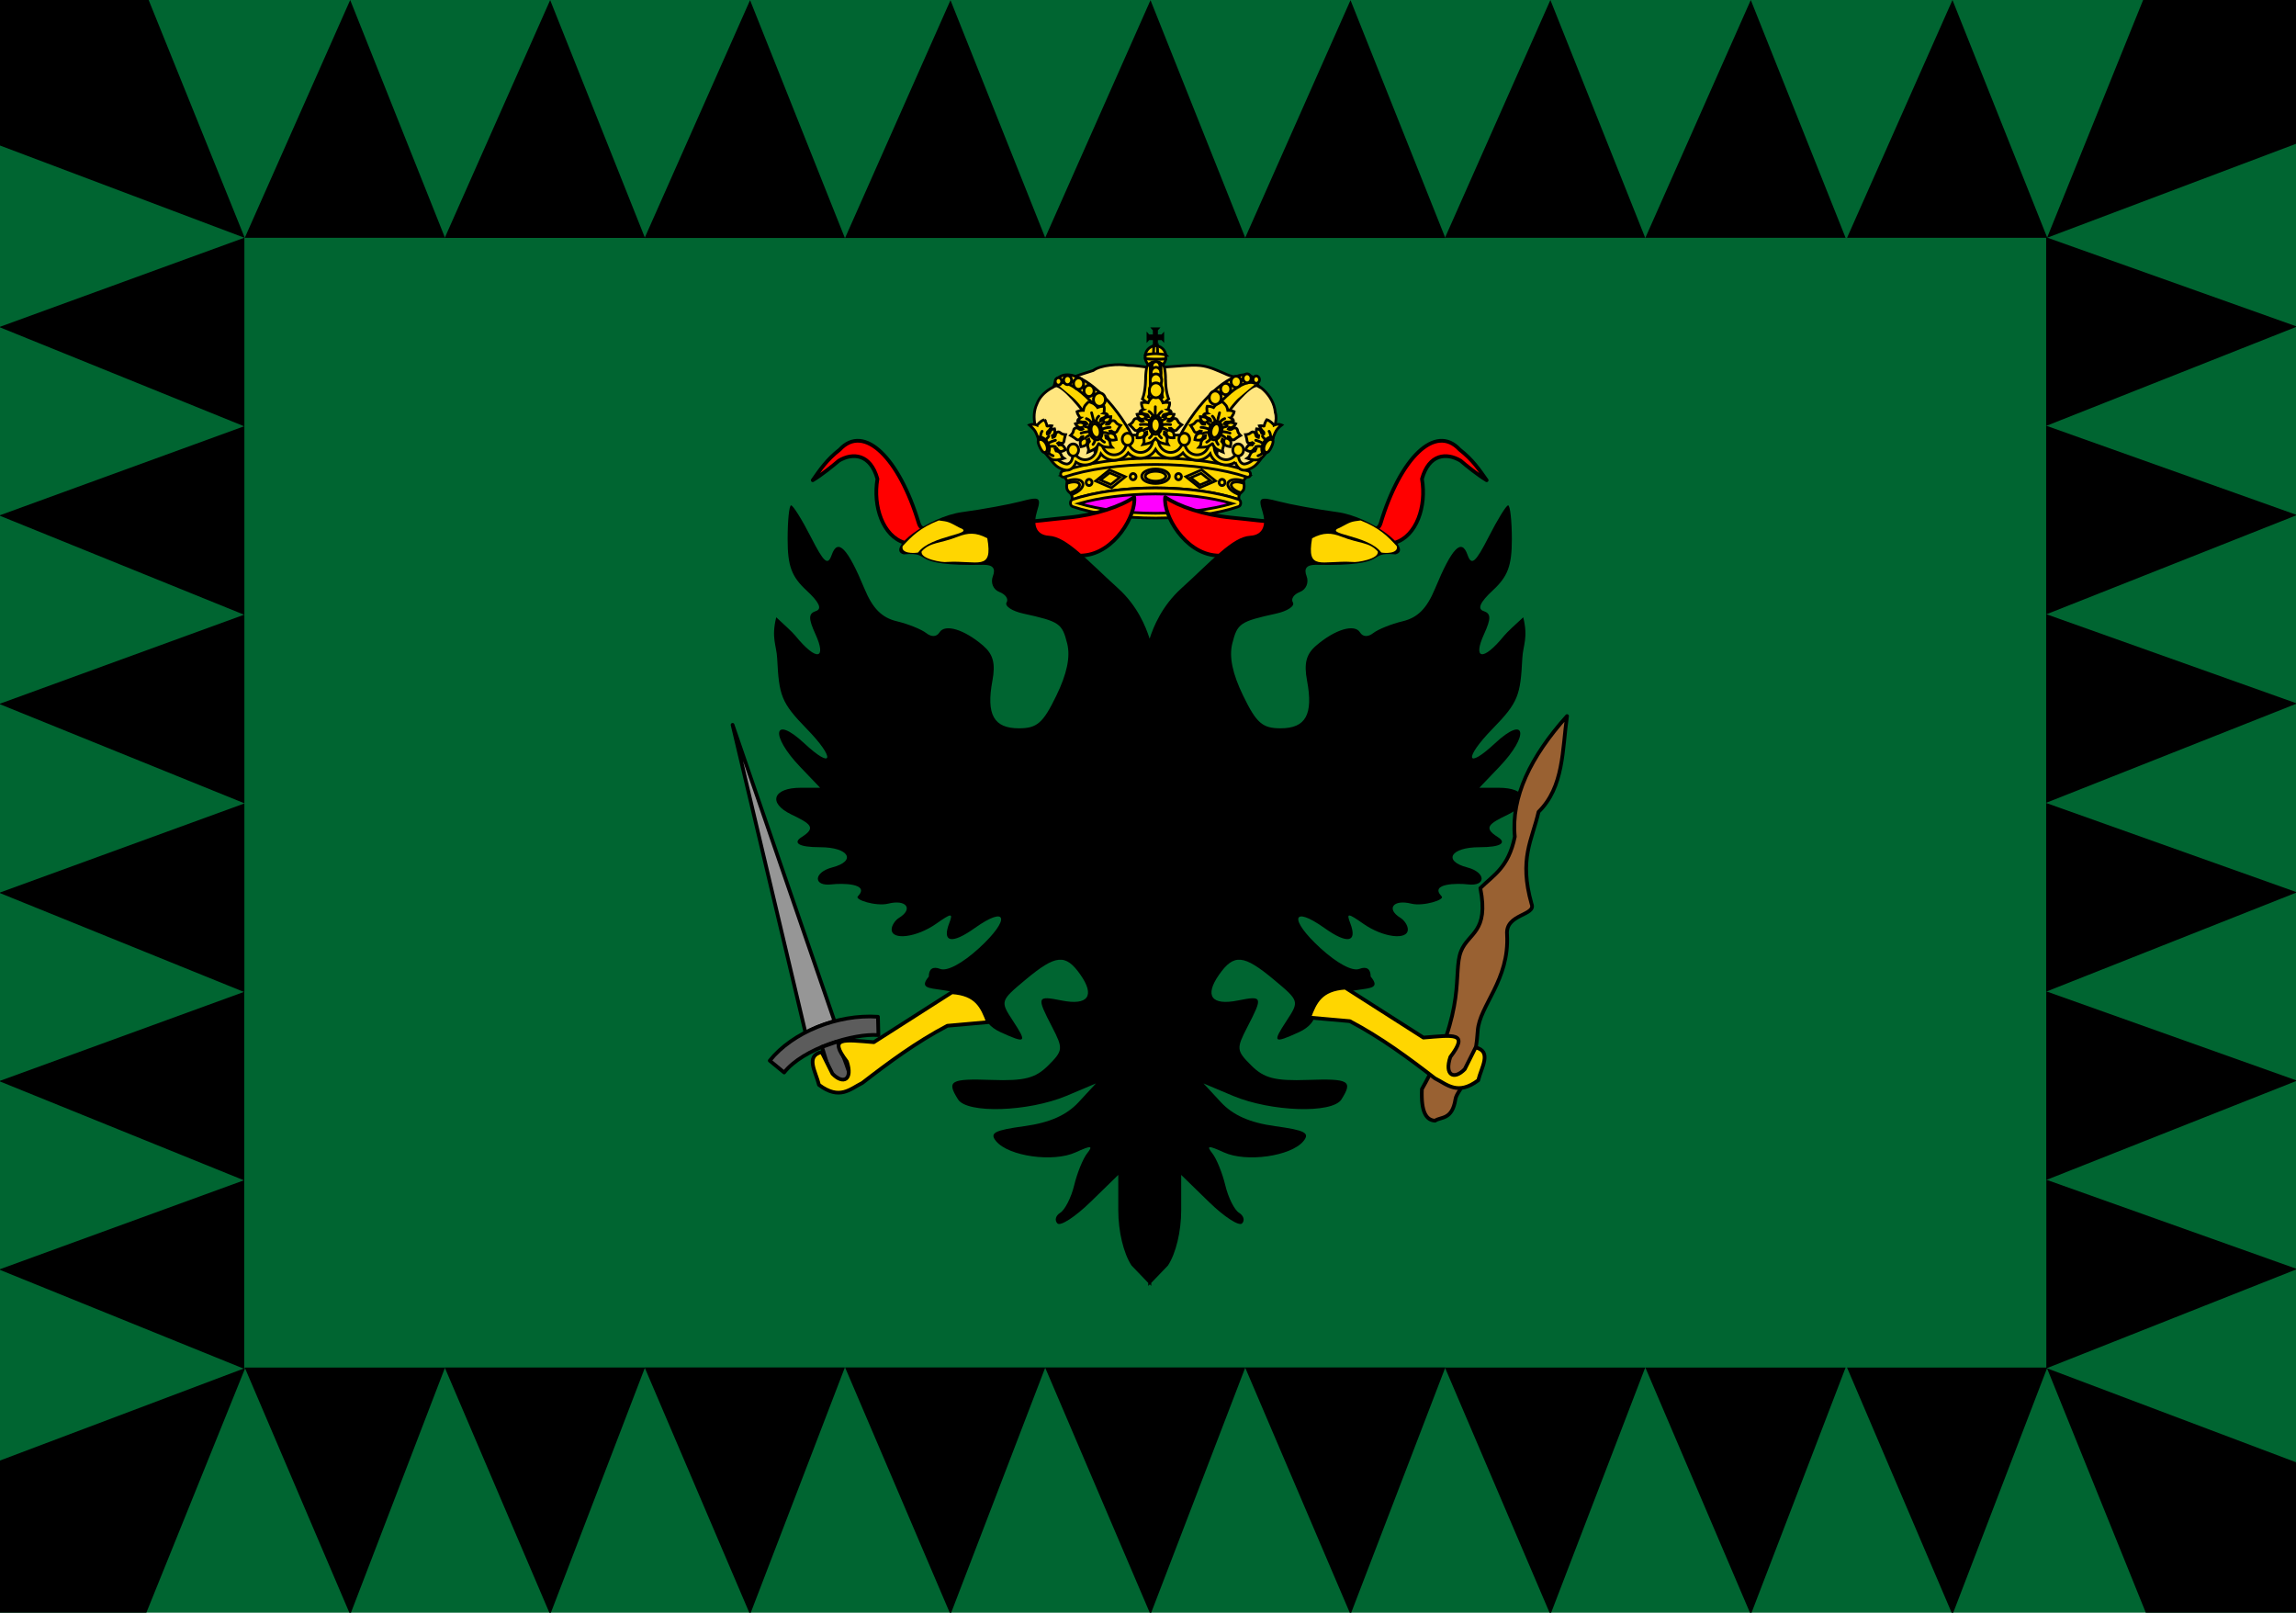 <svg xmlns="http://www.w3.org/2000/svg" width="309" height="217"><path style="fill:#006531;fill-opacity:1;fill-rule:nonzero;stroke:none;display:inline" d="M0 0h309v217H0z"/><g style="display:inline"><path d="M112.304 137.396 98.592 97.533l9.831 41.5c1.097-.761 2.578-1.208 3.881-1.637z" style="fill:#969696;fill-opacity:1;stroke:#000;stroke-width:.5;stroke-linecap:round;stroke-linejoin:round;stroke-miterlimit:4;stroke-opacity:1;stroke-dasharray:none"/><path d="M103.594 142.719c3.056-3.816 9.102-6.276 14.562-5.906l.063 2.468c-3.249-.28-10.163 1.795-12.688 5.031z" style="fill:#5c5c5c;fill-opacity:1;stroke:#000;stroke-width:.5;stroke-linecap:butt;stroke-linejoin:round;stroke-miterlimit:4;stroke-opacity:1;stroke-dasharray:none"/><path d="m110.625 140.875 1.844 5.969 2.312-1.094c-.303-.86-1.448-4.271-2.094-5.594z" style="fill:#5c5c5c;fill-opacity:1;stroke:#000;stroke-width:.5;stroke-linecap:butt;stroke-linejoin:round;stroke-miterlimit:4;stroke-opacity:1;stroke-dasharray:none"/><path d="M78.947 9.578c-.42.026-.63-.385-.879-.644-.157-.162-.362-.285-.446-.503-.325-.517-.552-1.183-.281-1.768.222-.582.85-.812 1.38-1.04.327-.207.71-.284 1.071-.41.322-.243 1.11-.296 1.5-.223.677.008.868.154 1.545.077.485-.023 1.18-.112 1.592-.07.412.04.758.219 1.075.35.464.23 1.199.241 1.693.71.276.26.477.602.508.98.116.363-.075.73-.22 1.057-.167.273-.271.583-.44.85-.23.208-.405.488-.693.62-.345.02-.686-.116-1.03-.158-1.323-.239-2.68-.455-4.024-.245-.788.1-1.581.245-2.35.417z" style="font-size:12px;fill:#ffe680;fill-opacity:1;stroke:#000;stroke-width:.118;stroke-linejoin:round;stroke-miterlimit:4;stroke-dasharray:none" transform="matrix(3.095 0 0 3.095 -99.818 33.717)"/><path d="M82.513 9.604h-2.557l-.06-.665-.12-.692-.127-.863c-.704-.985-1.352-1.63-1.57-1.492.053-.182.114-.319.25-.403.626-.394 1.918.552 2.89 2.106.087.143.171.284.245.427h2.112c.076-.14.16-.283.247-.427.97-1.554 2.263-2.5 2.887-2.106.136.084.198.22.252.403-.22-.137-.866.507-1.574 1.492l-.126.863-.119.692-.058.665H82.513z" style="font-size:12px;fill:#fed700;fill-opacity:1;stroke:#000;stroke-width:.118;stroke-miterlimit:4;stroke-dasharray:none" transform="matrix(3.095 0 0 3.095 -99.818 33.717)"/><path d="M78.192 5.789c.48-.3 1.603.642 2.514 2.105m6.142-2.105c-.482-.3-1.603.642-2.515 2.105" style="font-size:12px;fill:#fed700;fill-opacity:1;stroke:#000;stroke-width:.118;stroke-miterlimit:4;stroke-dasharray:none" transform="matrix(3.095 0 0 3.095 -99.818 33.717)"/><path d="M82.944 4.702c-.058.005-.115.01-.173.013a5.092 5.092 0 0 1-.715-.017c.036.227.22.4.444.4a.46.46 0 0 0 .444-.396zM82.5 4.138a.46.46 0 0 0-.444.401c.059-.006.118-.013.177-.017a4.255 4.255 0 0 1 .54.001c.057.004.114.01.17.016a.46.46 0 0 0-.443-.4z" style="font-size:12px;fill:#fed700;fill-opacity:1;stroke:#000;stroke-width:.118;stroke-miterlimit:4;stroke-opacity:1;stroke-dasharray:none" transform="matrix(3.095 0 0 3.095 -99.818 33.717)"/><path transform="matrix(.288 0 0 .323 140.717 26.339)" style="fill:#fed700;fill-opacity:1;stroke:#000;stroke-width:1.196;stroke-miterlimit:4;stroke-dasharray:none" d="M54.803 58.031v1.868l-.35-.351h-2.567v2.566l.35.351h-1.867l.35-.351v-2.566h-2.566l-.35.351v-1.868l.35.351h2.566v-2.567l-.35-.35h1.867l-.35.35v2.567h2.567z"/><path d="M82.428 4.146c-.005.055-.01.11-.012.166-.004.068-.004.137-.006.205l.092-.002.087.002c0-.068 0-.136-.003-.204-.002-.056-.007-.112-.01-.167a.428.428 0 0 0-.149 0z" style="font-size:12px;fill:#fed700;fill-opacity:1;stroke:#000;stroke-width:.118;stroke-miterlimit:4;stroke-opacity:1;stroke-dasharray:none" transform="matrix(3.095 0 0 3.095 -99.818 33.717)"/><path d="M82.944 4.539a2.145 2.145 0 0 0-.441-.056 1.87 1.87 0 0 0-.447.056.51.51 0 0 0 0 .16 5.693 5.693 0 0 0 .715.016c.058-.003.115-.008.173-.013a.504.504 0 0 0 0-.163zM82.488 10.318c-1.439.003-2.73.206-3.64.52.076-.04-.035-.4-.129-.672-.114-.329-.28-.377-.28-.377 1.005-.333 2.498-.568 4.055-.57 1.558.002 3.059.229 4.064.562 0 0-.199.073-.312.401-.094.272-.17.615-.095.656-.909-.314-2.224-.517-3.663-.52" style="font-size:12px;fill:#fed700;fill-opacity:1;stroke:#000;stroke-width:.118;stroke-miterlimit:4;stroke-opacity:1;stroke-dasharray:none" transform="matrix(3.095 0 0 3.095 -99.818 33.717)"/><path d="M82.497 9.299c-1.557.002-2.956.21-3.96.544-.068.022-.139-.007-.16-.078-.022-.072.014-.153.08-.176 1.01-.348 2.445-.566 4.04-.57 1.595.004 3.036.222 4.045.57.067.023.103.104.082.176-.022.07-.093.1-.16.078-1.005-.334-2.41-.542-3.967-.544" style="font-size:12px;fill:#fed700;fill-opacity:1;stroke:#000;stroke-width:.118;stroke-miterlimit:4;stroke-opacity:1;stroke-dasharray:none" transform="matrix(3.095 0 0 3.095 -99.818 33.717)"/><path d="m82.503 7.954.136.029a.623.623 0 0 0-.027.205c0 .324.243.588.542.588.24 0 .444-.17.514-.406.008.006.052-.213.075-.21.019.002.017.228.024.223.034.297.27.497.536.497.299 0 .54-.262.54-.587a.586.586 0 0 0-.003-.071l.17-.193.09.245a.598.598 0 0 0-.05.257c0 .31.23.56.516.56.18 0 .337-.098.43-.249l.108-.158v.194c0 .195.072.37.237.401 0 0 .191.013.443-.214.253-.227.392-.416.392-.416l.022.228s-.21.372-.438.524c-.125.083-.314.17-.465.142-.16-.03-.273-.176-.331-.345a.697.697 0 0 1-.392.121.746.746 0 0 1-.696-.486.725.725 0 0 1-.571.284.764.764 0 0 1-.614-.323.741.741 0 0 1-.537.235.767.767 0 0 1-.654-.385.766.766 0 0 1-.654.385.742.742 0 0 1-.537-.235.763.763 0 0 1-.614.323.725.725 0 0 1-.572-.284.746.746 0 0 1-.696.486.695.695 0 0 1-.39-.121c-.06.169-.173.315-.332.345-.15.028-.34-.06-.465-.142-.229-.152-.438-.524-.438-.524l.022-.228s.14.189.391.416c.253.228.443.214.443.214.166-.03.238-.206.238-.4v-.195l.108.158c.092.15.25.25.43.25.285 0 .516-.251.516-.56a.598.598 0 0 0-.05-.258l.09-.245.17.193a.652.652 0 0 0-.004.071c0 .325.242.587.54.587.267 0 .502-.2.537-.497.008.005.006-.22.024-.223.023-.003.067.216.074.21.071.235.275.406.516.406.298 0 .54-.264.54-.588a.615.615 0 0 0-.026-.205l.142-.029" style="font-size:12px;fill:#fed700;fill-opacity:1;stroke:#000;stroke-width:.118;stroke-miterlimit:4;stroke-opacity:1;stroke-dasharray:none" transform="matrix(3.095 0 0 3.095 -99.818 33.717)"/><path d="M78.684 8.668c0-.145.105-.262.234-.262.13 0 .235.117.235.262 0 .146-.105.264-.235.264s-.234-.118-.234-.264M85.857 8.668c0-.145.105-.262.234-.262.13 0 .235.117.235.262 0 .146-.105.264-.235.264s-.234-.118-.234-.264M81.051 8.201c0-.145.105-.262.234-.262.13 0 .235.117.235.262 0 .146-.105.263-.235.263-.129 0-.234-.117-.234-.263M83.513 8.201c0-.145.105-.262.234-.262.13 0 .235.117.235.262 0 .146-.105.263-.235.263-.129 0-.234-.117-.234-.263" style="font-size:12px;fill:#fed700;fill-opacity:1;stroke:#000;stroke-width:.118;stroke-miterlimit:4;stroke-opacity:1;stroke-dasharray:none" transform="matrix(3.095 0 0 3.095 -99.818 33.717)"/><path d="M77.956 9.058c.074.038.095.044.207.046.115.007.355-.074.355-.074s-.077-.051-.1-.098c-.032-.062-.03-.09-.088-.15-.058-.06-.154-.07-.154-.07l-.04-.089.077-.013s.042.088.135.118c.09.03.24-.074.24-.074s-.08-.184-.167-.2c-.087-.018-.123-.005-.123-.005l-.052-.07.048-.03s.116.048.172.016c.055-.03.05-.08.071-.18.018-.082.05-.183.05-.183s-.093-.004-.163-.038c-.07-.033-.115-.11-.2-.068-.08.039-.067.102-.092.158-.025.057-.104.069-.104.069l-.014-.076s.074-.022.097-.115a.394.394 0 0 0-.004-.182s-.121.007-.171.08c-.05.074-.025.09-.062.118-.037.028-.08.027-.08.027s-.02-.062.014-.095c.035-.033.027-.03.067-.066a.975.975 0 0 0 .111-.194s-.05-.009-.093-.004c-.043.005-.104.029-.115.008-.012-.02.004-.017-.031-.11s-.082-.16-.082-.16a.446.446 0 0 0-.174.097c-.074.056-.05.05-.148.14a.408.408 0 0 0-.326-.005c.25.238.242.238.359.521a1.627 1.627 0 0 1 .124.194c.04.074.077.155.11.232.034.078.064.153.09.218.012.032.029.066.05.1.02.032.045.065.07.098.022.027.112.083.136.11z" style="fill:#fed700;fill-opacity:1;fill-rule:evenodd;stroke:#000;stroke-width:.118;stroke-linecap:butt;stroke-linejoin:miter;stroke-miterlimit:4;stroke-opacity:1;stroke-dasharray:none" transform="matrix(3.095 0 0 3.095 -99.818 33.717)"/><path d="M77.83 8.774s.058.065.091.088c.033.024.125.06.125.06M77.876 8.527a.5.5 0 0 1 .272.001M77.826 8.386c.081-.055.185-.102.32-.138M77.731 8.242s.028-.068.067-.099a.186.186 0 0 0 .055-.079M77.501 8.11s-.008-.025.007-.111c.015-.084.057-.142.057-.142" style="fill:#fed700;fill-opacity:1;fill-rule:evenodd;stroke:#000;stroke-width:.118;stroke-linecap:round;stroke-linejoin:miter;stroke-miterlimit:4;stroke-opacity:1;stroke-dasharray:none" transform="matrix(3.095 0 0 3.095 -99.818 33.717)"/><path d="M77.76 8.863c.132-.06.163-.265.067-.467-.097-.206-.287-.327-.424-.273-.006.003-.01.008-.016.01l.01.073c.012.065.026.135.042.197a.74.74 0 0 0 .056.158c.02.039.052.08.087.121.034.04.072.08.108.116.038.037.046.043.07.065z" style="font-size:12px;fill:#fed700;fill-opacity:1;stroke:#000;stroke-width:.118;stroke-miterlimit:4;stroke-opacity:1;stroke-dasharray:none" transform="matrix(3.095 0 0 3.095 -99.818 33.717)"/><path d="M77.464 8.537c-.072-.152-.11-.28-.016-.318.094-.037.229.055.301.208.072.153.054.307-.04.344-.094.038-.173-.08-.245-.234" style="font-size:12px;fill:#fed700;fill-opacity:1;stroke:#000;stroke-width:.118;stroke-miterlimit:4;stroke-opacity:1;stroke-dasharray:none" transform="matrix(3.095 0 0 3.095 -99.818 33.717)"/><path d="M87.044 9.058c-.074.038-.095.044-.207.046-.115.007-.355-.074-.355-.074s.077-.051.1-.098c.032-.062.03-.09.088-.15.058-.06.154-.07.154-.07l.04-.089-.077-.013s-.042.088-.135.118c-.09.03-.24-.074-.24-.074s.08-.184.167-.2c.087-.018.123-.005.123-.005l.052-.07-.048-.03s-.116.048-.172.016c-.055-.03-.05-.08-.071-.18-.018-.082-.05-.183-.05-.183s.093-.004.163-.038c.07-.033.115-.11.2-.068.08.039.067.102.092.158.025.057.104.069.104.069l.014-.076s-.074-.022-.097-.115a.394.394 0 0 1 .004-.182s.121.007.171.08c.05.074.025.09.062.118.037.028.08.027.08.027s.02-.062-.014-.095c-.035-.033-.027-.03-.067-.066a.975.975 0 0 1-.11-.194s.048-.009.092-.004c.043.005.104.029.115.008.012-.02-.004-.017.031-.11s.082-.16.082-.16c.058.014.1.04.174.097.074.056.05.05.148.14a.408.408 0 0 1 .326-.005c-.184.148-.242.208-.359.521a1.627 1.627 0 0 0-.124.194c-.04.074-.077.155-.11.232a6.829 6.829 0 0 0-.09.218.606.606 0 0 1-.05.1c-.02.032-.045.065-.07.098-.022.027-.112.083-.136.11z" style="fill:#fed700;fill-opacity:1;fill-rule:evenodd;stroke:#000;stroke-width:.118;stroke-linecap:butt;stroke-linejoin:miter;stroke-miterlimit:4;stroke-opacity:1;stroke-dasharray:none" transform="matrix(3.095 0 0 3.095 -99.818 33.717)"/><path d="M87.17 8.774s-.058.065-.091.088c-.033.024-.125.06-.125.06M87.124 8.527a.5.5 0 0 0-.272.001M87.174 8.386a1.016 1.016 0 0 0-.32-.138M87.269 8.242s-.028-.068-.067-.099a.186.186 0 0 1-.055-.079M87.499 8.11s.008-.025-.007-.111a.374.374 0 0 0-.057-.142" style="fill:#fed700;fill-opacity:1;fill-rule:evenodd;stroke:#000;stroke-width:.118;stroke-linecap:round;stroke-linejoin:miter;stroke-miterlimit:4;stroke-opacity:1;stroke-dasharray:none" transform="matrix(3.095 0 0 3.095 -99.818 33.717)"/><path d="M87.24 8.863c-.132-.06-.163-.265-.067-.467.097-.206.287-.327.424-.273.006.003.01.008.016.01l-.01.073a2.572 2.572 0 0 1-.042.197.74.74 0 0 1-.056.158.758.758 0 0 1-.087.121c-.034.04-.072.08-.108.116-.038.037-.046.043-.07.065z" style="font-size:12px;fill:#fed700;fill-opacity:1;stroke:#000;stroke-width:.118;stroke-miterlimit:4;stroke-opacity:1;stroke-dasharray:none" transform="matrix(3.095 0 0 3.095 -99.818 33.717)"/><path d="M87.536 8.537c.072-.152.11-.28.016-.318-.094-.037-.229.055-.301.208-.072.153-.054.307.04.344.094.038.173-.08.245-.234M82.5 11.63c-1.42-.002-2.694-.191-3.603-.498-.067-.023-.102-.091-.098-.162-.001-.069.033-.131.098-.153.909-.306 2.182-.495 3.604-.498 1.421.003 2.694.192 3.603.498.064.022.098.084.097.153.003.07-.031.14-.097.162-.909.307-2.182.496-3.603.498" style="font-size:12px;fill:#fed700;fill-opacity:1;stroke:#000;stroke-width:.118;stroke-miterlimit:4;stroke-opacity:1;stroke-dasharray:none" transform="matrix(3.095 0 0 3.095 -99.818 33.717)"/><path d="M82.497 11.421c-1.283-.002-2.443-.168-3.325-.424.882-.256 2.042-.413 3.325-.416 1.283.003 2.449.16 3.331.416-.882.256-2.048.422-3.331.424" style="font-size:12px;fill:#f0f;fill-opacity:1;stroke:#000;stroke-width:.118;stroke-miterlimit:4;stroke-dasharray:none" transform="matrix(3.095 0 0 3.095 -99.818 33.717)"/><path d="M82.5 10.125c-.333 0-.601-.14-.601-.314 0-.173.268-.315.6-.315.333 0 .602.141.602.315 0 .173-.269.314-.602.314" style="font-size:12px;fill:#fed700;fill-opacity:1;stroke:#000;stroke-width:.118;stroke-miterlimit:4;stroke-opacity:1;stroke-dasharray:none" transform="matrix(3.095 0 0 3.095 -99.818 33.717)"/><path d="M82.5 10.026c-.247 0-.447-.096-.447-.215 0-.12.2-.216.447-.216s.447.096.447.216c0 .119-.2.215-.447.215M86.333 10.022l-.032-.015c-.32-.104-.612-.053-.655.113-.044.166.177.383.494.488.016-.021.034-.04.049-.063a.732.732 0 0 0 .13-.326c.006-.035.01-.07.013-.104.003-.034 0-.062 0-.093z" style="font-size:12px;fill:#fed700;fill-opacity:1;stroke:#000;stroke-width:.118;stroke-miterlimit:4;stroke-opacity:1;stroke-dasharray:none" transform="matrix(3.095 0 0 3.095 -99.818 33.717)"/><path d="M86.338 10.129c-.021-.009-.04-.02-.061-.027-.238-.078-.453-.048-.483.066-.03.115.137.27.375.348.014.005.027.006.041.01.019-.016.039-.03.055-.049a.386.386 0 0 0 .043-.055.273.273 0 0 0 .028-.063.545.545 0 0 0 .015-.144c-.002-.03-.008-.058-.013-.086zM78.651 10.022l.032-.015c.32-.104.612-.053.656.113.043.166-.178.383-.495.488-.016-.021-.033-.04-.048-.063a.732.732 0 0 1-.13-.326 1.143 1.143 0 0 1-.014-.104c-.003-.034 0-.062 0-.093z" style="font-size:12px;fill:#fed700;fill-opacity:1;stroke:#000;stroke-width:.118;stroke-miterlimit:4;stroke-opacity:1;stroke-dasharray:none" transform="matrix(3.095 0 0 3.095 -99.818 33.717)"/><path d="M78.646 10.129c.021-.009.04-.02.062-.027.237-.078.452-.048.482.066.03.115-.137.27-.374.348-.015.005-.028.006-.042.01-.019-.016-.038-.03-.055-.049a.387.387 0 0 1-.042-.055.273.273 0 0 1-.029-.063.545.545 0 0 1-.015-.144c.002-.03.009-.058.013-.086zM81.396 9.83c0-.075.057-.136.127-.136s.127.061.127.135c0 .075-.057.136-.127.136s-.127-.061-.127-.136M79.482 10.08c0-.074.057-.135.127-.135s.127.06.127.135c0 .075-.057.135-.127.135s-.127-.06-.127-.135M83.37 9.83c0-.075.056-.136.126-.136s.128.061.128.135c0 .075-.057.136-.128.136-.07 0-.127-.061-.127-.136M85.264 10.08c0-.074.057-.135.127-.135s.127.06.127.135c0 .075-.057.135-.127.135s-.127-.06-.127-.135" style="font-size:12px;fill:#fed700;fill-opacity:1;stroke:#000;stroke-width:.118;stroke-miterlimit:4;stroke-opacity:1;stroke-dasharray:none" transform="matrix(3.095 0 0 3.095 -99.818 33.717)"/><path transform="matrix(2.842 1.226 -2.418 1.931 -99.818 33.717)" style="fill:#fed700;fill-opacity:1;fill-rule:evenodd;stroke:#000;stroke-width:.126;stroke-linecap:round;stroke-linejoin:miter;stroke-miterlimit:4;stroke-opacity:1;stroke-dasharray:none;stroke-dashoffset:0;marker:none;visibility:visible;display:inline;overflow:visible;enable-background:accumulate" d="M65.36-26.215h.75v.774h-.75z"/><path transform="matrix(2.846 1.215 -2.425 1.923 -99.818 33.717)" style="fill:#fed700;fill-opacity:1;fill-rule:evenodd;stroke:#000;stroke-width:.126;stroke-linecap:round;stroke-linejoin:miter;stroke-miterlimit:4;stroke-opacity:1;stroke-dasharray:none;stroke-dashoffset:0;marker:none;visibility:visible;display:inline;overflow:visible;enable-background:accumulate" d="M65.519-25.847h.492v.508h-.492z"/><path transform="matrix(-2.842 1.226 2.418 1.931 -99.818 33.717)" style="fill:#fed700;fill-opacity:1;fill-rule:evenodd;stroke:#000;stroke-width:.126;stroke-linecap:round;stroke-linejoin:miter;stroke-miterlimit:4;stroke-opacity:1;stroke-dasharray:none;stroke-dashoffset:0;marker:none;visibility:visible;display:inline;overflow:visible;enable-background:accumulate" d="M-51.311 47.854h.75v.774h-.75z"/><path transform="matrix(-2.846 1.215 2.425 1.923 -99.818 33.717)" style="fill:#fed700;fill-opacity:1;fill-rule:evenodd;stroke:#000;stroke-width:.126;stroke-linecap:round;stroke-linejoin:miter;stroke-miterlimit:4;stroke-opacity:1;stroke-dasharray:none;stroke-dashoffset:0;marker:none;visibility:visible;display:inline;overflow:visible;enable-background:accumulate" d="M-51.091 47.861h.492v.508h-.492z"/><path d="M79.599 6.576c.022.001.109.034.193.073a.578.578 0 0 1 .186.175s.081-.034.135-.044c.054-.011.141-.011.141-.011s.024.06.015.148c-.008.088-.002.145-.02.155l.083.016c.046.008.071.045.071.045s-.094.108-.145.13c-.051.022-.063.024-.108.045-.045.02-.048.105-.048.105s.044-.008.09-.023c.047-.015.032-.062.105-.117.073-.055.259-.052.259-.052s0 .093-.05.173c-.05.081-.132.08-.132.08l-.008.076s.085.013.128-.034c.042-.046.046-.11.14-.122.1-.014.124.072.187.124.062.052.158.084.158.084s-.063.087-.105.16c-.05.086-.06.135-.126.148-.066.013-.172-.067-.172-.067l-.058.013.033.083s.041-.002.126.04c.086.042.114.24.114.24s-.183.053-.269-.002c-.087-.056-.104-.151-.104-.151l-.085-.011.016.097s.097.037.14.11c.042.075.032.101.046.168.011.052.076.123.076.123s-.272.006-.388-.036c-.323-.161-.102-.184-.317.064-.087.082-.337.18-.337.18s.027-.089.013-.14c-.017-.067-.039-.086-.033-.17.005-.083.077-.154.077-.154l-.03-.094-.072.042s.028.093-.027.178c-.052.082-.243.104-.243.104s-.064-.191-.005-.262c.058-.07.097-.085.097-.085l-.008-.087-.059.01s-.06.113-.126.126c-.066.014-.096-.027-.182-.086-.071-.05-.168-.105-.168-.105s.073-.066.106-.137c.034-.071.017-.159.113-.184.092-.024.125.031.184.057.06.026.131-.018.131-.018l-.042-.066s-.074.033-.156-.022a.396.396 0 0 1-.123-.138s.168-.074.259-.052c.09.022.098.07.147.066a.752.752 0 0 0 .093-.013s-.04-.076-.091-.078h-.119a.753.753 0 0 1-.19-.061s.006-.044.044-.07c.038-.024.069-.046.069-.046-.022-.002-.042-.056-.09-.133-.047-.076-.053-.14-.053-.14s.08-.033.133-.044c.054-.011.143-.011.143-.011s.02-.152.09-.23c.046-.049.09-.108.148-.142z" style="fill:#fed700;fill-opacity:1;fill-rule:evenodd;stroke:#000;stroke-width:.118;stroke-linecap:butt;stroke-linejoin:miter;stroke-miterlimit:4;stroke-opacity:1;stroke-dasharray:none" transform="matrix(3.095 0 0 3.095 -99.818 33.717)"/><path d="M80.093 8.146s.043.075.07.103c.028.029.113.08.113.08M80.193 7.912a.511.511 0 0 1 .271.048M80.173 7.765c.094-.041.208-.069.35-.08M80.11 7.607s.042-.063.089-.086a.2.2 0 0 0 .072-.069M79.807 7.424c.004-.026-.089-.373-.089-.373M79.909 7.437s-.003-.026.031-.108c.033-.08.089-.13.089-.13M79.864 8.192s-.006.084-.018.12c-.012.037-.066.116-.066.116M79.667 8.017a.476.476 0 0 0-.225.148M79.618 7.876a1.099 1.099 0 0 0-.355.061M79.604 7.708s-.067-.04-.12-.044a.219.219 0 0 1-.096-.035M79.71 7.477s-.01-.025-.077-.087c-.067-.06-.14-.084-.14-.084" style="fill:#fed700;fill-opacity:1;fill-rule:evenodd;stroke:#000;stroke-width:.118;stroke-linecap:round;stroke-linejoin:miter;stroke-miterlimit:4;stroke-opacity:1;stroke-dasharray:none" transform="matrix(3.095 0 0 3.095 -99.818 33.717)"/><path d="M80.164 7.776c-.052-.22-.215-.372-.364-.342-.149.03-.228.231-.176.45.052.22.215.372.364.342.149-.03.228-.23.176-.45" style="font-size:12px;fill:#fed700;fill-opacity:1;stroke:#000;stroke-width:.118;stroke-miterlimit:4;stroke-opacity:1;stroke-dasharray:none" transform="matrix(3.095 0 0 3.095 -99.818 33.717)"/><path d="M80.08 7.793c-.04-.163-.154-.277-.256-.257-.102.02-.154.169-.116.331.039.163.153.278.256.258.102-.02.154-.17.115-.332" style="font-size:12px;fill:#fed700;fill-opacity:1;stroke:#000;stroke-width:.118;stroke-miterlimit:4;stroke-opacity:1;stroke-dasharray:none" transform="matrix(3.095 0 0 3.095 -99.818 33.717)"/><path d="M82.288 4.89a.333.333 0 0 0-.176.202c-.025.132-.041.282-.044.441v.05c0 .018-.003.038-.004.058-.007.334-.06.63-.136.81l.575.489.569-.489c-.076-.18-.13-.476-.135-.81 0-.02-.005-.04-.006-.059l.002-.049a2.712 2.712 0 0 0-.044-.44.336.336 0 0 0-.177-.205c.006.06.014.116.015.181v.032l.002.746c.001.107.01.208.022.297.012.089.029.165.049.223l-.299.314-.3-.314c.02-.058.037-.134.049-.223.012-.089.02-.19.021-.297l.003-.746v-.032c0-.065.009-.12.014-.178z" style="font-size:12px;fill:#fed700;fill-opacity:1;stroke:#000;stroke-width:.118;stroke-miterlimit:4;stroke-dasharray:none" transform="matrix(3.095 0 0 3.095 -99.818 33.717)"/><path d="M82.288 4.89c-.005.059-.013.114-.014.179v.032l-.003.746c-.002.107-.009.208-.021.297-.012.089-.03.165-.05.223l.301.314.299-.314a1.238 1.238 0 0 1-.05-.223 2.456 2.456 0 0 1-.021-.297l-.003-.746.001-.032c-.001-.065-.009-.122-.015-.18a.44.44 0 0 0-.208-.056h-.001a.455.455 0 0 0-.215.058z" style="font-size:12px;fill:#fed700;fill-opacity:1;stroke:#000;stroke-width:.118;stroke-miterlimit:4;stroke-dasharray:none" transform="matrix(3.095 0 0 3.095 -99.818 33.717)"/><path d="M85.401 6.576a1.084 1.084 0 0 0-.193.073.578.578 0 0 0-.186.175s-.081-.034-.135-.044c-.054-.011-.141-.011-.141-.011s-.024.06-.015.148c.008.088.002.145.02.155l-.083.016a.118.118 0 0 0-.071.045s.094.108.145.13c.051.022.062.024.108.045.045.02.048.105.048.105s-.044-.008-.09-.023c-.047-.015-.032-.062-.105-.117-.073-.055-.259-.052-.259-.052s0 .093.05.173c.05.081.132.08.132.08l.008.076s-.085.013-.128-.034c-.042-.046-.046-.11-.14-.122-.1-.014-.124.072-.187.124-.062.052-.158.084-.158.084s.063.087.105.16c.05.086.06.135.126.148.066.013.172-.067.172-.067l.058.013-.033.083s-.041-.002-.126.04c-.086.042-.114.24-.114.24s.183.053.269-.002c.087-.056.104-.151.104-.151l.085-.011-.016.097s-.097.037-.14.11c-.042.075-.032.101-.046.168-.011.052-.076.123-.076.123s.272.006.388-.036c.322-.161.102-.184.317.064.087.082.337.18.337.18s-.027-.089-.013-.14c.017-.067.039-.086.033-.17-.005-.083-.077-.154-.077-.154l.03-.094.072.042s-.028.093.027.178c.052.082.243.104.243.104s.064-.191.005-.262c-.058-.07-.097-.085-.097-.085l.008-.087.059.01s.06.113.126.126c.066.014.096-.027.182-.086.071-.05.168-.105.168-.105s-.073-.066-.106-.137c-.034-.071-.017-.159-.113-.184-.092-.024-.125.031-.184.057-.06.026-.131-.018-.131-.018l.042-.066s.074.033.156-.022a.396.396 0 0 0 .123-.138s-.168-.074-.259-.052c-.09.022-.098.07-.147.066a.752.752 0 0 1-.093-.013s.04-.076.091-.078h.119c.056 0 .19-.061.19-.061s-.006-.044-.044-.07c-.038-.024-.069-.046-.069-.046.022-.002.042-.056.09-.133.047-.076.053-.14.053-.14s-.08-.033-.133-.044c-.054-.011-.143-.011-.143-.011s-.02-.152-.09-.23c-.046-.049-.09-.108-.148-.142z" style="fill:#fed700;fill-opacity:1;fill-rule:evenodd;stroke:#000;stroke-width:.118;stroke-linecap:butt;stroke-linejoin:miter;stroke-miterlimit:4;stroke-opacity:1;stroke-dasharray:none" transform="matrix(3.095 0 0 3.095 -99.818 33.717)"/><path d="M84.907 8.146s-.043.075-.07.103a.824.824 0 0 1-.113.08M84.807 7.912a.511.511 0 0 0-.271.048M84.827 7.765a1.092 1.092 0 0 0-.35-.08M84.89 7.607s-.042-.063-.089-.086a.2.2 0 0 1-.072-.069M85.193 7.424c-.004-.026.089-.373.089-.373M85.091 7.437s.003-.026-.031-.108c-.033-.08-.089-.13-.089-.13M85.136 8.192s.006.084.018.12c.012.037.066.116.066.116M85.333 8.017a.476.476 0 0 1 .225.148M85.382 7.876c.104-.001.22.017.355.061M85.396 7.708s.067-.04.12-.044a.219.219 0 0 0 .096-.035M85.29 7.477s.01-.025.077-.087c.067-.06.14-.084.14-.084" style="fill:#fed700;fill-opacity:1;fill-rule:evenodd;stroke:#000;stroke-width:.118;stroke-linecap:round;stroke-linejoin:miter;stroke-miterlimit:4;stroke-opacity:1;stroke-dasharray:none" transform="matrix(3.095 0 0 3.095 -99.818 33.717)"/><path d="M84.836 7.776c.052-.22.215-.372.364-.342.149.03.228.231.176.45-.052.22-.215.372-.364.342-.149-.03-.228-.23-.176-.45" style="font-size:12px;fill:#fed700;fill-opacity:1;stroke:#000;stroke-width:.118;stroke-miterlimit:4;stroke-opacity:1;stroke-dasharray:none" transform="matrix(3.095 0 0 3.095 -99.818 33.717)"/><path d="M84.92 7.793c.04-.163.154-.277.256-.257.102.02.154.169.116.331-.039.163-.153.278-.256.258-.102-.02-.154-.17-.115-.332" style="font-size:12px;fill:#fed700;fill-opacity:1;stroke:#000;stroke-width:.118;stroke-miterlimit:4;stroke-opacity:1;stroke-dasharray:none" transform="matrix(3.095 0 0 3.095 -99.818 33.717)"/><path d="M82.497 6.301c-.021.006-.1.055-.175.11-.088.063-.145.207-.145.207s-.088-.017-.145-.017c-.056 0-.143.017-.143.017s-.01.063.02.148c.03.084.037.14.058.147l-.08.032c-.044.017-.06.059-.06.059s.119.086.175.097c.056.012.068.012.118.024.05.011.073.093.073.093s-.045 0-.095-.005c-.05-.006-.047-.055-.132-.094-.086-.04-.27 0-.27 0s.02.09.09.16c.068.069.15.052.15.052l.027.072s-.083.03-.136-.008c-.053-.036-.072-.097-.17-.092-.101.006-.106.095-.156.158s-.138.113-.138.113.083.073.143.135c.071.076.092.12.161.12s.155-.099.155-.099l.062.002-.014.087s-.041.007-.116.064c-.076.058-.057.257-.057.257s.195.016.267-.054c.074-.072.07-.169.07-.169l.08-.027.008.098s-.088.055-.113.136c-.025.08-.008.104-.007.173.001.052-.047.134-.047.134s.273-.047.38-.11c.283-.222.057-.2.33 0 .107.063.38.11.38.11s-.048-.082-.047-.134c.001-.069.018-.092-.007-.173-.025-.08-.113-.136-.113-.136l.007-.098.082.027s-.006.097.069.169c.071.07.267.054.267.054s.019-.2-.057-.257a.3.3 0 0 0-.117-.064l-.013-.087.062-.002s.087.1.156.1.089-.045.16-.12c.06-.063.143-.136.143-.136s-.088-.05-.138-.113c-.05-.063-.055-.152-.156-.158-.098-.005-.117.056-.17.092-.053.037-.135.008-.135.008l.026-.072s.082.017.15-.052c.07-.07.09-.16.09-.16s-.184-.04-.27 0c-.085.04-.082.088-.132.094-.05.006-.095.005-.095.005s.022-.082.072-.093c.05-.012.062-.012.119-.024a.742.742 0 0 0 .175-.097s-.016-.042-.06-.059l-.08-.032c.021-.006.029-.063.058-.147.03-.085.02-.148.02-.148s-.087-.017-.144-.017c-.056 0-.145.017-.145.017s-.056-.144-.144-.207c-.057-.038-.116-.088-.181-.11z" style="fill:#fed700;fill-opacity:1;fill-rule:evenodd;stroke:#000;stroke-width:.118;stroke-linecap:butt;stroke-linejoin:miter;stroke-miterlimit:4;stroke-opacity:1;stroke-dasharray:none" transform="matrix(3.095 0 0 3.095 -99.818 33.717)"/><path d="M82.376 7.933s-.025.08-.046.114c-.02.033-.094.1-.094.1M82.22 7.723a.514.514 0 0 0-.258.1M82.49 7.17c-.01-.023 0-.38 0-.38M82.205 7.575a1.154 1.154 0 0 0-.368-.01M82.231 7.409s-.057-.053-.109-.067c-.051-.014-.088-.052-.088-.052M82.392 7.204s-.003-.027-.057-.1a.423.423 0 0 0-.12-.11M82.615 7.933s.026.08.047.114c.02.033.093.1.093.1M82.77 7.723c.103.005.184.05.26.1M82.786 7.575c.103-.021.224-.026.368-.01M82.76 7.409s.057-.053.109-.067c.052-.014.088-.052.088-.052M82.6 7.204s.003-.027.056-.1a.423.423 0 0 1 .12-.11" style="fill:#fed700;fill-opacity:1;fill-rule:evenodd;stroke:#000;stroke-width:.118;stroke-linecap:round;stroke-linejoin:miter;stroke-miterlimit:4;stroke-opacity:1;stroke-dasharray:none" transform="matrix(3.095 0 0 3.095 -99.818 33.717)"/><path d="M82.218 7.585c0-.225.126-.405.282-.405.155 0 .282.18.282.405 0 .224-.126.405-.282.405-.156 0-.282-.181-.282-.405" style="font-size:12px;fill:#fed700;fill-opacity:1;stroke:#000;stroke-width:.118;stroke-miterlimit:4;stroke-opacity:1;stroke-dasharray:none" transform="matrix(3.095 0 0 3.095 -99.818 33.717)"/><path d="M82.306 7.585c0-.167.087-.301.194-.301.107 0 .194.134.194.3 0 .167-.087.302-.194.302-.107 0-.194-.135-.194-.301" style="font-size:12px;fill:#fed700;fill-opacity:1;stroke:#000;stroke-width:.118;stroke-miterlimit:4;stroke-opacity:1;stroke-dasharray:none" transform="matrix(3.095 0 0 3.095 -99.818 33.717)"/><path d="M82.69 5.026c0 .108-.077.195-.173.196-.096 0-.174-.087-.174-.194v-.002c0-.107.077-.195.173-.195.096 0 .174.087.174.194v.001z" style="fill:#fed700;fill-opacity:1;stroke:#000;stroke-width:.118;stroke-miterlimit:4;stroke-dasharray:none;display:inline" transform="matrix(3.095 0 0 3.095 -99.818 33.717)"/><path d="M82.725 5.309c0 .129-.093.234-.208.234-.115 0-.209-.104-.209-.233v-.001c0-.13.093-.235.208-.235.115 0 .209.104.21.234z" style="fill:#fed700;fill-opacity:1;stroke:#000;stroke-width:.118;stroke-miterlimit:4;stroke-dasharray:none;display:inline" transform="matrix(3.095 0 0 3.095 -99.818 33.717)"/><path d="M82.767 5.642c0 .155-.112.281-.25.282-.138 0-.25-.126-.25-.28v-.002c0-.155.11-.28.249-.281.138 0 .25.125.25.28v.001z" style="fill:#fed700;fill-opacity:1;stroke:#000;stroke-width:.118;stroke-miterlimit:4;stroke-dasharray:none;display:inline" transform="matrix(3.095 0 0 3.095 -99.818 33.717)"/><path d="M82.805 6.075c0 .178-.129.323-.288.324-.159 0-.288-.144-.288-.323v-.001c0-.179.128-.324.287-.324.159 0 .288.144.289.322v.002zM86.653 5.554c0 .108-.078.195-.173.196-.096 0-.174-.087-.175-.194v-.002c0-.107.078-.195.173-.195.096 0 .174.087.175.194v.001zM86.222 5.706c0 .135-.097.246-.218.246-.12 0-.22-.11-.22-.245v-.001c0-.136.098-.246.219-.246.12 0 .219.109.22.244l-.001.002zM85.767 6.018c0 .136-.098.246-.218.247-.121 0-.22-.11-.22-.245v-.002c0-.135.097-.245.218-.246.12 0 .22.11.22.245v.001zM85.355 6.4c0 .16-.115.292-.26.292-.143 0-.26-.13-.26-.291v-.002c0-.161.115-.292.26-.293.143 0 .26.13.26.291V6.4zM87.02 5.61c0 .087-.064.16-.142.16-.078 0-.142-.071-.143-.16 0-.088.064-.16.142-.16.078 0 .142.07.143.159zM78.501 5.633c0 .108.077.195.173.196.096 0 .174-.087.174-.195 0-.108-.077-.196-.173-.196-.096 0-.174.087-.174.194v.001zM78.932 5.785c0 .135.097.245.218.246.12 0 .219-.11.22-.245v-.001c0-.136-.098-.246-.22-.247-.12 0-.218.11-.218.245v.002zM79.387 6.097c0 .136.097.246.218.246.12 0 .22-.109.22-.244v-.002c0-.135-.098-.246-.219-.246-.12 0-.219.11-.219.245v.001zM79.798 6.478c0 .161.116.292.26.293.144 0 .26-.13.26-.291v-.002c.001-.161-.115-.293-.259-.293-.144 0-.26.13-.26.291v.002zM78.134 5.688c0 .088.063.16.142.16.078 0 .142-.07.142-.159s-.063-.16-.141-.16c-.079 0-.143.07-.143.158v.001z" style="fill:#fed700;fill-opacity:1;stroke:#000;stroke-width:.118;stroke-miterlimit:4;stroke-dasharray:none;display:inline" transform="matrix(3.095 0 0 3.095 -99.818 33.717)"/><path d="M109.38 64.618c.966-1.37 1.862-2.74 3.624-4.11 3.287-3.573 8.01 1.154 10.641 9.888.72 2.391 4.315-1.535 7.195-.57 3.366 1.127 8.313.26 12.9-.176 3.768-.358 7.1-1.525 8.907-2.756.297 2.386-2.632 7.535-6.85 7.847-8.97.664-17.285.351-24.079-1.72-2.886-.88-4.265-4.881-3.631-8.58-.945-3.378-3.305-3.567-5.193-2.452-.777.666-2.305 1.907-3.513 2.63z" style="fill:red;fill-opacity:1;stroke:#000;stroke-width:.5;stroke-linecap:butt;stroke-linejoin:round;stroke-miterlimit:4;stroke-opacity:1;stroke-dasharray:none"/><path d="M349.37 361.733c-.965-1.37-1.86-2.74-3.624-4.11-3.286-3.573-8.01 1.154-10.64 9.887-.72 2.391-4.316-1.534-7.195-.57-3.366 1.127-8.314.26-12.9-.176-3.768-.358-7.1-1.525-8.907-2.755-.297 2.385 2.632 7.535 6.85 7.846 8.97.664 17.285.351 24.078-1.72 2.886-.88 4.266-4.881 3.632-8.58.945-3.378 3.304-3.567 5.193-2.452.777.666 2.304 1.907 3.513 2.63z" style="fill:red;fill-opacity:1;stroke:#000;stroke-width:.5;stroke-linecap:butt;stroke-linejoin:round;stroke-miterlimit:4;stroke-opacity:1;stroke-dasharray:none;display:inline" transform="translate(-149.292 -297.114)"/><path d="M139.344 67.094c-.385-.023-1.002.122-1.969.375-1.573.41-5.125 1.065-7.875 1.437-4.506.61-10.39 5.02-7.875 5.688 4.25-.375.195 1.622 10.781 1.406 1.215 0 1.616.497 1.219 1.531-.335.874.036 1.803.875 2.125.813.312 1.263.93.969 1.406-.295.477.715 1.163 2.25 1.5 4.871 1.07 5.223 1.311 5.906 4.032.451 1.797-.035 4.08-1.469 7.031-1.786 3.677-2.59 4.375-5.031 4.375-3.386 0-4.416-1.856-3.563-6.406.436-2.322.093-3.563-1.25-4.719-2.535-2.182-5.138-2.973-5.875-1.781-.38.614-1.071.65-1.78.094-.64-.501-2.42-1.224-3.97-1.594-2.012-.482-3.243-1.72-4.343-4.375-2.278-5.5-3.602-6.855-4.406-4.563-.531 1.512-1.037 1.073-2.813-2.406-1.193-2.338-2.392-4.25-2.656-4.25-.264 0-.469 2.061-.469 4.563 0 3.586.527 5.017 2.531 6.874 1.717 1.591 2.146 2.494 1.281 2.782-1.02.34-1.033.993-.062 3.125 1.517 3.33.198 3.765-2.719.187-.396-.486-1.552-1.536-2.562-2.469-.693 2.782.034 3.743.125 5.532.253 4.983.514 5.93 3.969 9.469 3.889 3.983 3.6 5.611-.344 1.937-4.152-3.868-4.616-1.076-.531 3.188l2.687 2.812h-2.625c-3.696 0-4.482 2.03-1.25 3.594 2.521 1.22 3.437 1.758 1.406 3.031-1.235.774-.49 1.375 2.469 1.375 3.86 0 4.963 1.846 1.625 2.719-2.555.668-2.577 2.592-.063 2.281 1.3-.16 5.206-.166 3.532 1.594-.59.448 2.45 1.404 4.062 1 2.427-.61 3.432.693 1.469 1.906-.55.34-1 1.045-1 1.563 0 1.504 3.359 1.078 5.969-.75 2.11-1.478 2.315-1.486 1.781-.094-.998 2.6.334 2.866 3.438.656 4.398-3.132 4.829-1.194.593 2.688-2.256 2.067-4.317 3.17-5.25 2.812-.987-.379-1.531-.002-1.531 1.031-2.538 3.039 4.797.076 7.625 5.125-.215.683.643 1.726 2 2.344 3.486 1.588 3.635 1.442 1.688-1.531-1.717-2.62-1.703-2.67 1.687-5.5 4.101-3.424 5.408-3.54 7.406-.688 1.997 2.85 1.024 4.18-2.531 3.469-3.348-.67-3.393-.521-1.281 3.563 1.51 2.92 1.482 3.177-.531 5.187-1.71 1.706-3.194 2.092-7.594 1.938-5.581-.197-6.114.124-4.531 2.625 1.221 1.93 9.425 1.666 14.562-.47l4-1.687-2.344 2.532c-1.62 1.742-3.871 2.75-7.281 3.218-4.039.556-4.745.908-3.813 2.032 1.683 2.027 7.68 2.87 10.688 1.5 2.111-.962 2.402-.939 1.563.125-.567.717-1.356 2.668-1.75 4.312-.395 1.645-1.248 3.3-1.875 3.688-.628.388-.782 1.03-.375 1.437.406.407 2.416-.902 4.468-2.906l3.719-3.625v4.75c0 2.866.712 5.806 1.781 7.437l2.25 2.344v.406l.219-.218.188.218v-.406l2.25-2.344c1.069-1.631 1.78-4.571 1.78-7.437v-4.75l3.72 3.625c2.052 2.004 4.062 3.313 4.468 2.906.407-.407.222-1.05-.406-1.437-.628-.389-1.45-2.043-1.844-3.688-.394-1.644-1.183-3.595-1.75-4.312-.839-1.064-.548-1.087 1.563-.125 3.007 1.37 9.004.527 10.687-1.5.932-1.124.227-1.476-3.812-2.032-3.41-.469-5.66-1.476-7.281-3.218l-2.344-2.532 4 1.688c5.136 2.135 13.34 2.4 14.562.469 1.583-2.5 1.05-2.822-4.531-2.625-4.4.154-5.885-.232-7.594-1.938-2.013-2.01-2.041-2.267-.531-5.187 2.112-4.084 2.066-4.232-1.281-3.563-3.555.711-4.528-.618-2.531-3.469 1.997-2.852 3.305-2.736 7.406.688 3.39 2.83 3.404 2.88 1.687 5.5-1.948 2.973-1.798 3.12 1.688 1.531 1.357-.618 2.214-1.66 2-2.344 2.828-5.049 10.163-2.086 7.625-5.125 0-1.033-.544-1.41-1.531-1.031-.933.358-2.994-.745-5.25-2.812-4.236-3.882-3.836-5.82.562-2.688 3.103 2.21 4.466 1.944 3.469-.656-.534-1.392-.329-1.384 1.781.093 2.61 1.829 5.969 2.255 5.969.75 0-.517-.45-1.222-1-1.562-1.963-1.213-.958-2.515 1.469-1.906 1.612.404 4.652-.552 4.062-1-1.674-1.76 2.232-1.755 3.531-1.594 2.515.311 2.492-1.613-.062-2.281-3.338-.873-2.235-2.719 1.625-2.719 2.958 0 3.704-.6 2.469-1.375-2.03-1.273-1.115-1.811 1.406-3.031 3.232-1.564 2.446-3.594-1.25-3.594h-2.625l2.687-2.813c4.085-4.263 3.59-7.055-.562-3.187-3.944 3.674-4.233 2.046-.344-1.938 3.455-3.537 3.746-4.485 4-9.468.091-1.79.818-2.75.125-5.531-1.01.932-2.166 1.982-2.563 2.468-2.916 3.578-4.236 3.143-2.718-.187.97-2.132.958-2.785-.063-3.125-.864-.288-.466-1.19 1.25-2.781 2.004-1.858 2.563-3.29 2.563-6.876 0-2.5-.236-4.562-.5-4.562s-1.432 1.913-2.625 4.25c-1.776 3.48-2.313 3.918-2.844 2.406-.805-2.292-2.097-.936-4.375 4.563-1.1 2.655-2.33 3.893-4.344 4.375-1.549.37-3.33 1.093-3.969 1.594-.71.556-1.401.52-1.78-.094-.737-1.192-3.372-.401-5.907 1.781-1.343 1.156-1.654 2.397-1.219 4.719.854 4.55-.176 6.406-3.562 6.406-2.442 0-3.245-.698-5.031-4.375-1.434-2.951-1.92-5.234-1.47-7.031.684-2.72 1.035-2.962 5.907-4.031 1.535-.338 2.544-1.024 2.25-1.5-.294-.477.125-1.095.938-1.407.839-.322 1.241-1.251.906-2.125-.397-1.034.004-1.531 1.219-1.531 10.586.216 6.5-1.78 10.75-1.406 2.515-.668-3.338-5.078-7.844-5.688-2.75-.372-6.302-1.026-7.875-1.437-2.578-.674-2.781-.527-2.188 1.344.49 1.542.273 3.17-1.656 3.28-2.384.138-5.116 3.326-9.25 7.063-2.604 2.355-3.763 5.155-4.281 6.781-.518-1.626-1.646-4.426-4.25-6.78-4.134-3.738-6.898-6.926-9.281-7.063-1.93-.111-2.115-1.74-1.625-3.281.37-1.17.422-1.68-.22-1.72z" style="fill:#000;stroke-width:.1;stroke-miterlimit:4;stroke-dasharray:none;display:inline"/><path d="M129.125 71c-1.531-.821-1.463-.798-2.781-.969-2.541.996-3.674 2.17-4.86 3.453-.277 1.017 1.544.978 2.079.86 1.719-2.377 7.981-2.448 5.562-3.344z" style="fill:#ffd600;fill-opacity:1;stroke:none"/><path d="M282.164 369.542c-1.531-.822-2.62-.736-3.938-.22-2.54.997-3.705.702-4.89 1.985-.277 1.017 2.856 1.54 3.39 1.422 4.153-.249 6.226 1.32 5.438-3.187z" style="fill:#ffd600;fill-opacity:1;stroke:none" transform="translate(-149.292 -297.114)"/><g style="display:inline"><path d="m196.423 297.114 12.76 32h-26.949z" style="fill:#000;fill-opacity:1;fill-rule:nonzero;stroke:none" transform="translate(-149.292 -297.114)"/><path d="m223.334 297.125 12.76 32h-26.948z" style="fill:#000;fill-opacity:1;fill-rule:nonzero;stroke:none" transform="translate(-149.292 -297.114)"/><path d="m250.237 297.136 12.76 32h-26.948zM277.211 297.136l12.76 32h-26.948z" style="fill:#000;fill-opacity:1;fill-rule:nonzero;stroke:none" transform="translate(-149.292 -297.114)"/><path d="m304.13 297.136 12.76 32H289.94z" style="fill:#000;fill-opacity:1;fill-rule:nonzero;stroke:none" transform="translate(-149.292 -297.114)"/><path d="m331.048 297.136 12.76 32H316.86z" style="fill:#000;fill-opacity:1;fill-rule:nonzero;stroke:none" transform="translate(-149.292 -297.114)"/><path d="m357.947 297.114 12.76 32h-26.948zM384.917 297.114l12.76 32h-26.948zM412.06 297.114l12.76 32h-26.948z" style="fill:#000;fill-opacity:1;fill-rule:nonzero;stroke:none" transform="translate(-149.292 -297.114)"/><path d="m196.423 297.114 12.76 32h-26.949z" style="fill:#000;fill-opacity:1;fill-rule:nonzero;stroke:none" transform="matrix(1 0 0 -1.039 -149.292 525.968)"/><path d="m223.334 297.125 12.76 32h-26.948z" style="fill:#000;fill-opacity:1;fill-rule:nonzero;stroke:none" transform="matrix(1 0 0 -1.039 -149.292 525.968)"/><path d="m250.237 297.136 12.76 32h-26.948zM277.211 297.136l12.76 32h-26.948z" style="fill:#000;fill-opacity:1;fill-rule:nonzero;stroke:none" transform="matrix(1 0 0 -1.039 -149.292 525.968)"/><path d="m304.13 297.136 12.76 32H289.94z" style="fill:#000;fill-opacity:1;fill-rule:nonzero;stroke:none" transform="matrix(1 0 0 -1.039 -149.292 525.968)"/><path d="m331.048 297.136 12.76 32H316.86z" style="fill:#000;fill-opacity:1;fill-rule:nonzero;stroke:none" transform="matrix(1 0 0 -1.039 -149.292 525.968)"/><path d="m357.947 297.114 12.76 32h-26.948zM384.917 297.114l12.76 32h-26.948zM412.06 297.114l12.76 32h-26.948z" style="fill:#000;fill-opacity:1;fill-rule:nonzero;stroke:none" transform="matrix(1 0 0 -1.039 -149.292 525.968)"/><path d="m-14.025 14.29 25.21-36.122L32.941 32.01z" style="fill:#000;fill-opacity:1;fill-rule:nonzero;stroke:none"/><path d="m135.329 498.906 25.21 36.121 21.757-53.842zM471.757 498.953l-25.21 36.121-21.757-53.842zM471.757 311.385l-25.21-36.121-21.757 53.841z" style="fill:#000;fill-opacity:1;fill-rule:nonzero;stroke:none" transform="translate(-149.292 -297.114)"/><path d="m196.423 297.114 12.76 32h-26.949z" style="fill:#000;fill-opacity:1;fill-rule:nonzero;stroke:none" transform="matrix(0 -.942 1.031 0 -306.45 355.855)"/><path d="m223.334 297.125 12.76 32h-26.948z" style="fill:#000;fill-opacity:1;fill-rule:nonzero;stroke:none" transform="matrix(0 -.942 1.031 0 -306.45 355.855)"/><path d="m250.237 297.136 12.76 32h-26.948zM277.211 297.136l12.76 32h-26.948z" style="fill:#000;fill-opacity:1;fill-rule:nonzero;stroke:none" transform="matrix(0 -.942 1.031 0 -306.45 355.855)"/><path d="m304.13 297.136 12.76 32H289.94z" style="fill:#000;fill-opacity:1;fill-rule:nonzero;stroke:none" transform="matrix(0 -.942 1.031 0 -306.45 355.855)"/><path d="m331.048 297.136 12.76 32H316.86z" style="fill:#000;fill-opacity:1;fill-rule:nonzero;stroke:none" transform="matrix(0 -.942 1.031 0 -306.45 355.855)"/><path d="m196.423 297.114 12.76 32h-26.949z" style="fill:#000;fill-opacity:1;fill-rule:nonzero;stroke:none" transform="matrix(0 -.942 -1.055 0 622.614 355.792)"/><path d="m223.334 297.125 12.76 32h-26.948z" style="fill:#000;fill-opacity:1;fill-rule:nonzero;stroke:none" transform="matrix(0 -.942 -1.055 0 622.614 355.792)"/><path d="m250.237 297.136 12.76 32h-26.948zM277.211 297.136l12.76 32h-26.948z" style="fill:#000;fill-opacity:1;fill-rule:nonzero;stroke:none" transform="matrix(0 -.942 -1.055 0 622.614 355.792)"/><path d="m304.13 297.136 12.76 32H289.94z" style="fill:#000;fill-opacity:1;fill-rule:nonzero;stroke:none" transform="matrix(0 -.942 -1.055 0 622.614 355.792)"/><path d="m331.048 297.136 12.76 32H316.86z" style="fill:#000;fill-opacity:1;fill-rule:nonzero;stroke:none" transform="matrix(0 -.942 -1.055 0 622.614 355.792)"/></g><path d="M329.626 368.114c1.53-.821 1.463-.798 2.78-.969 2.542.997 3.675 2.17 4.86 3.454.277 1.017-1.544.978-2.078.859-1.719-2.377-7.982-2.447-5.562-3.344z" style="fill:#ffd600;fill-opacity:1;stroke:none;display:inline" transform="translate(-149.292 -297.114)"/><path d="M325.878 369.542c1.531-.822 2.62-.736 3.938-.22 2.54.997 3.705.702 4.89 1.985.278 1.017-2.856 1.54-3.39 1.422-4.153-.249-6.226 1.32-5.438-3.187z" style="fill:#ffd600;fill-opacity:1;stroke:none;display:inline" transform="translate(-149.292 -297.114)"/><path d="M132.98 137.539c-.778-2.077-1.531-3.801-4.861-4.022l-10.518 6.718c-4.084-.326-6.178-.757-3.624 2.607.83 2.466-.503 3.134-1.945 1.635l-1.458-2.916c-2.236.54-.77 2.673-.354 4.419 2.779 2.08 4.175.565 5.834-.265 3.598-2.78 7.267-5.49 11.446-7.69z" style="fill:#ffd600;fill-opacity:1;stroke:#000;stroke-width:.5;stroke-linecap:butt;stroke-linejoin:round;stroke-miterlimit:4;stroke-opacity:1;stroke-dasharray:none"/><path d="M193.129 150.797c.822-.555 2.307-.081 2.75-2.894.216-1.366 2.565-2.545 2.993-9.19.219-3.403 4.295-6.801 3.949-12.983-.229-2.797 3.95-2.518 3.3-4.101-1.73-6.104.07-8.555.94-12.389 3.417-3.356 3.18-8.318 3.834-12.89-4.9 5.469-7.547 10.889-7.029 16.24-.862 4.187-2.892 5.164-4.639 6.918 1.187 5.986-1.623 5.983-2.609 8.51-1.147 2.945.905 7.62-5.257 18.536-.133 3.12.607 4.179 1.768 4.243z" style="fill:#996132;fill-opacity:1;stroke:#000;stroke-width:.5;stroke-linecap:butt;stroke-linejoin:round;stroke-miterlimit:4;stroke-opacity:1;stroke-dasharray:none"/><path d="M325.476 434.034c.778-2.076 1.532-3.8 4.862-4.021l10.518 6.717c4.083-.326 6.178-.756 3.624 2.608-.83 2.466.503 3.134 1.944 1.635l1.459-2.917c2.235.54.77 2.674.353 4.42-2.778 2.079-4.174.564-5.833-.266-3.598-2.78-7.267-5.49-11.447-7.69z" style="fill:#ffd600;fill-opacity:1;stroke:#000;stroke-width:.5;stroke-linecap:butt;stroke-linejoin:round;stroke-miterlimit:4;stroke-opacity:1;stroke-dasharray:none;display:inline" transform="translate(-149.292 -297.114)"/></g></svg>